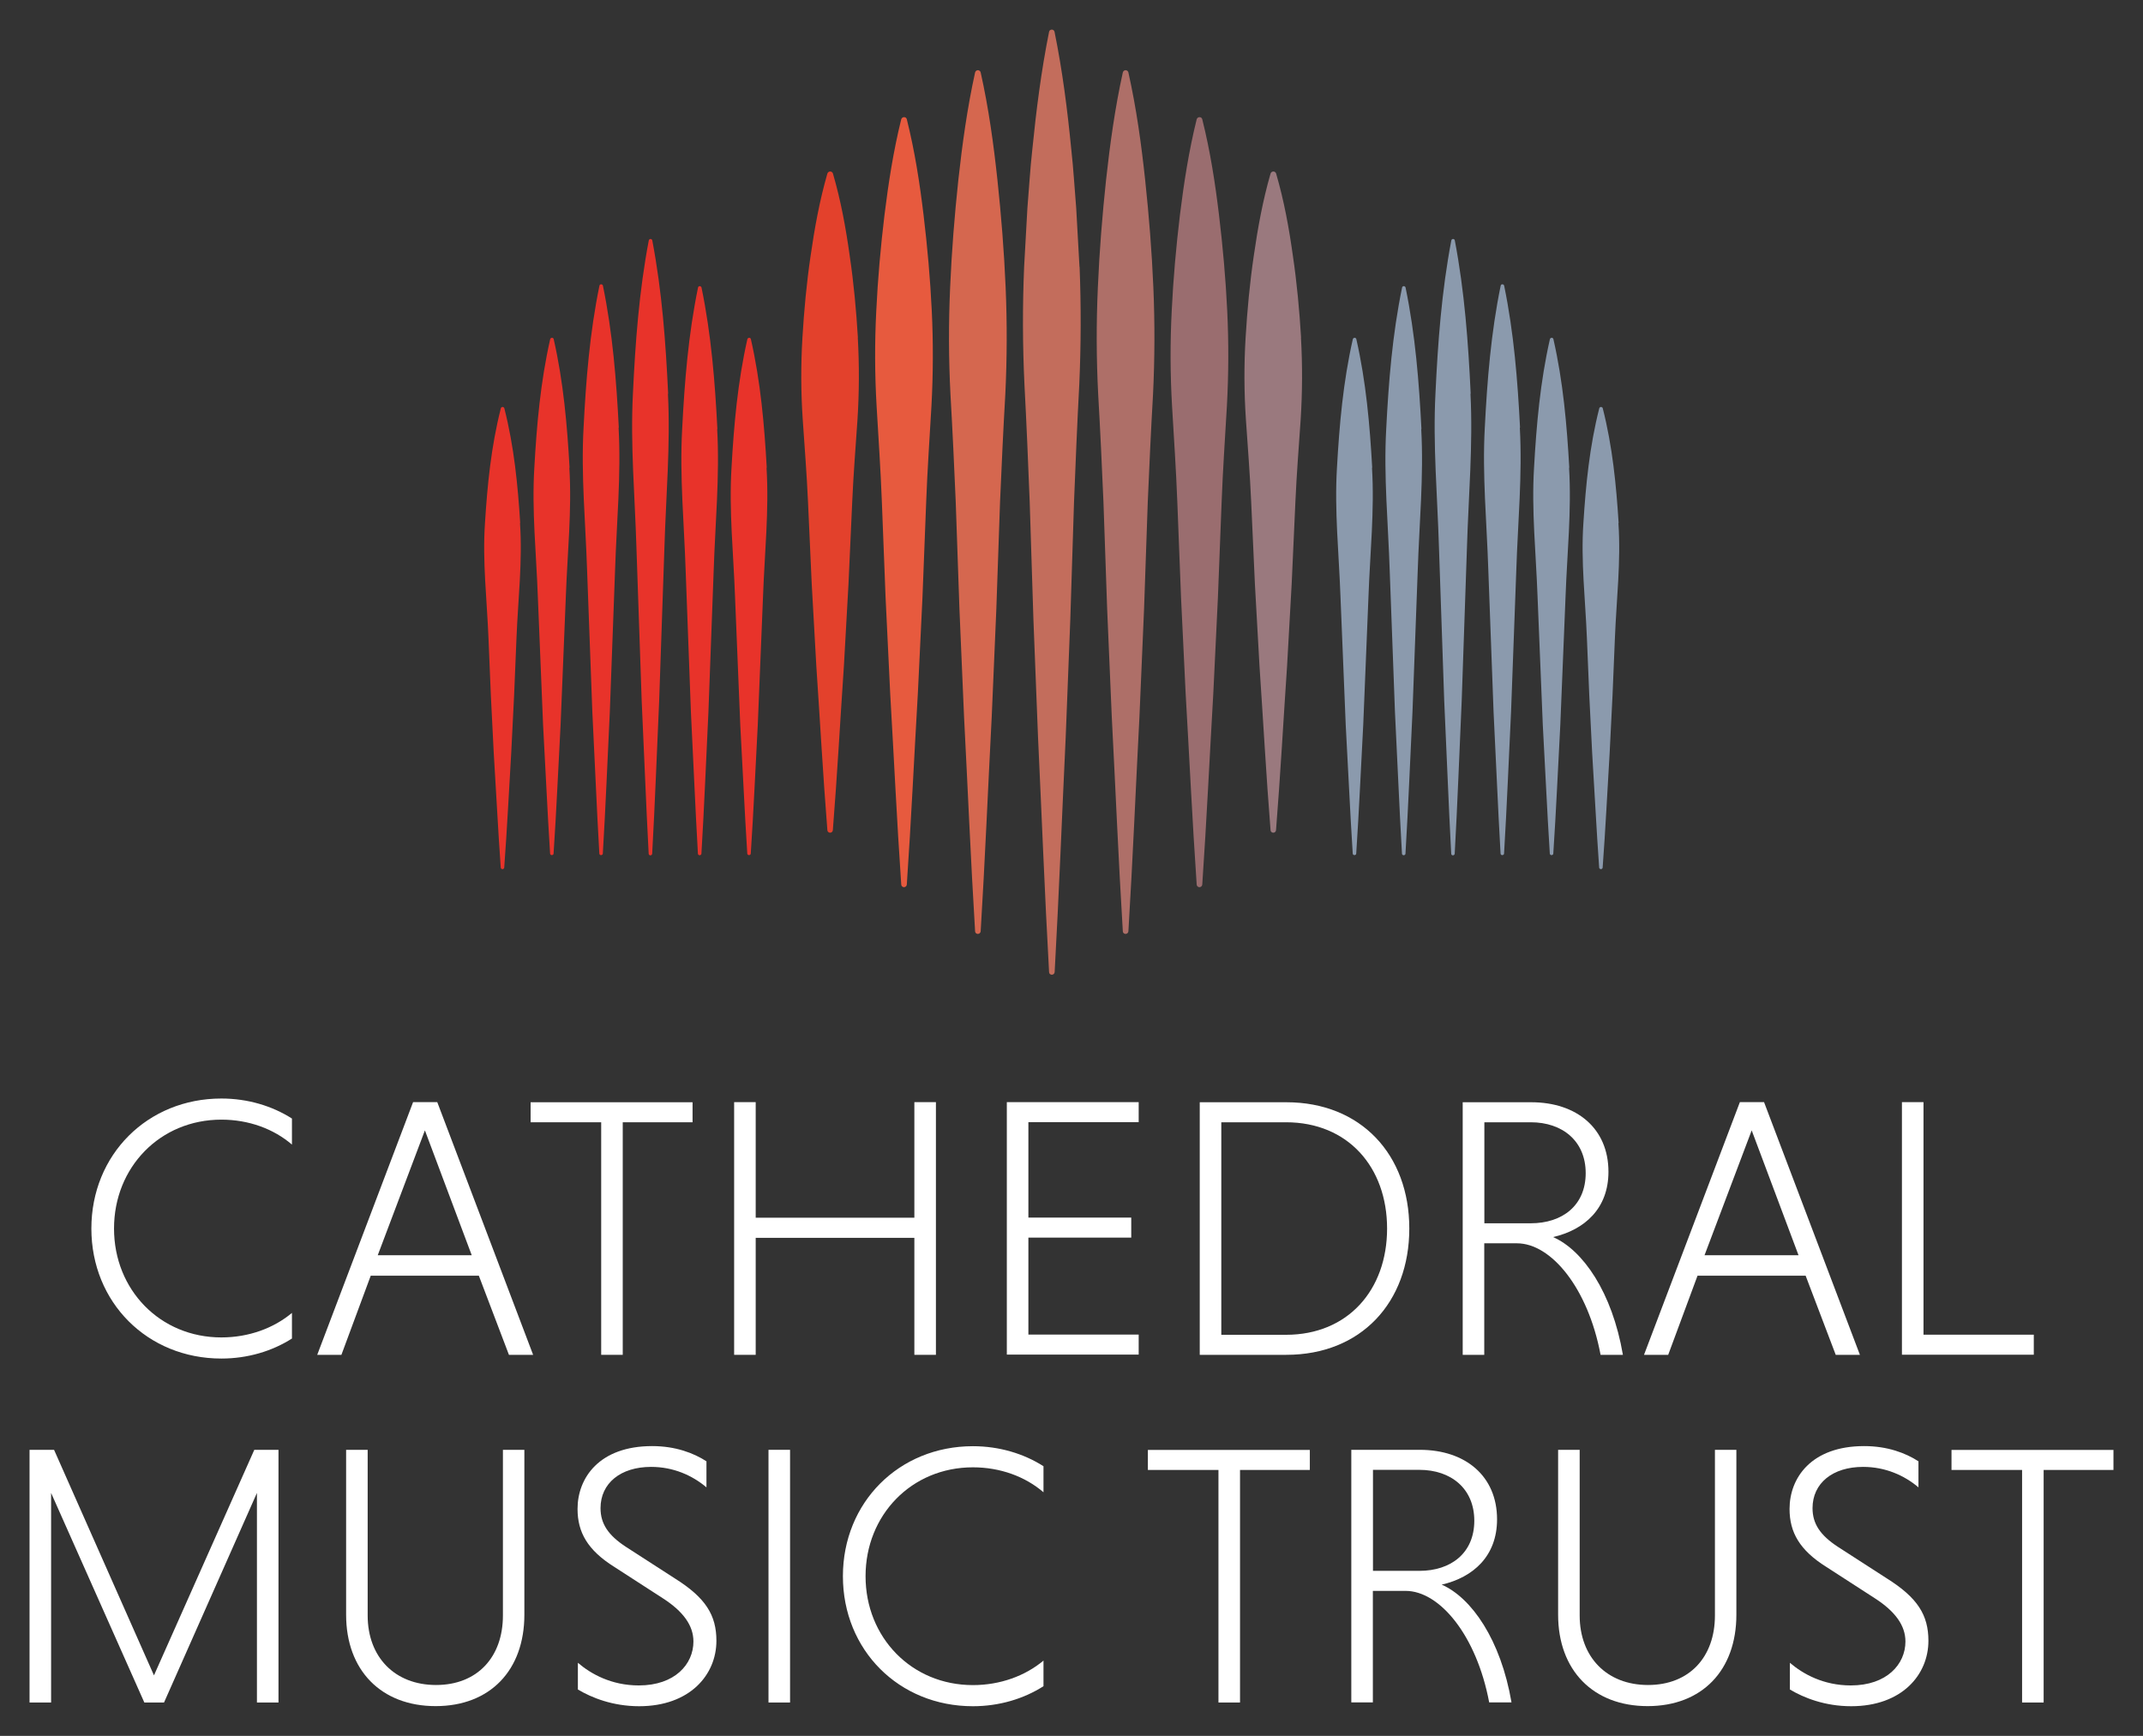 <?xml version="1.0" encoding="UTF-8"?><svg id="Layer_1" xmlns="http://www.w3.org/2000/svg" viewBox="0 0 195.84 158.62"><rect x="0" y="0" width="195.84" height="158.62" fill="#333333" stroke="none"/><defs><style>.cls-1{fill:#9a797e;}.cls-1,.cls-2,.cls-3,.cls-4,.cls-5,.cls-6,.cls-7,.cls-8,.cls-9,.cls-10{stroke-width:0px;}.cls-2{fill:#d5674f;}.cls-3{fill:#e3412c;}.cls-4{fill:#ae6f68;}.cls-5{fill:#c36d5c;}.cls-6{fill:#9a6d6f;}.cls-7{fill:#8b9aad;}.cls-8{fill:#fff;}.cls-9{fill:#e75a3e;}.cls-10{fill:#e8332a;}</style></defs><path class="cls-5" d="m98.65,24.39l-.3-5.37c-.15-1.79-.25-3.58-.45-5.37-.35-3.58-.8-7.16-1.53-10.74-.02-.1-.1-.18-.2-.2-.14-.03-.28.06-.3.2-.72,3.58-1.17,7.16-1.53,10.74-.2,1.79-.3,3.58-.45,5.37l-.3,5.37c-.15,3.58-.14,7.16.03,10.74.19,3.58.34,7.16.48,10.74l.34,10.74.42,10.74c.34,7.16.61,14.32,1.01,21.48,0,.13.11.23.24.24.14,0,.26-.1.27-.24.4-7.16.67-14.32,1.01-21.48l.42-10.74.34-10.74c.14-3.58.29-7.16.48-10.74.16-3.58.17-7.16.03-10.74Z"/><path class="cls-2" d="m91.9,26.24c-.14-3.27-.4-6.54-.75-9.81-.35-3.27-.8-6.54-1.53-9.81-.02-.1-.1-.17-.2-.2-.14-.03-.28.06-.31.2-.72,3.27-1.17,6.54-1.53,9.81-.35,3.27-.61,6.54-.75,9.81-.15,3.27-.14,6.54.03,9.81.19,3.27.34,6.54.48,9.81l.34,9.81.42,9.81c.34,6.54.61,13.08,1.01,19.62,0,.13.11.23.24.24.14,0,.26-.1.27-.24.4-6.54.67-13.08,1.01-19.62l.42-9.81.34-9.81c.14-3.27.29-6.54.48-9.81.16-3.27.17-6.54.03-9.81Z"/><path class="cls-9" d="m85.15,28.38c-.14-2.91-.4-5.83-.75-8.74-.35-2.91-.8-5.83-1.53-8.74-.02-.09-.09-.17-.19-.19-.14-.03-.28.05-.32.19-.72,2.91-1.17,5.83-1.53,8.74-.35,2.91-.61,5.83-.75,8.74-.15,2.91-.14,5.83.03,8.74.17,2.91.37,5.83.48,8.74l.34,8.74.42,8.74c.34,5.83.61,11.66,1.01,17.49,0,.12.11.23.24.24.14,0,.26-.1.27-.24.4-5.83.67-11.66,1.01-17.49l.42-8.74.34-8.74c.11-2.91.31-5.83.48-8.74.16-2.91.17-5.83.03-8.74Z"/><path class="cls-3" d="m78.4,30.86c-.15-2.5-.38-5-.75-7.5-.35-2.5-.8-5-1.53-7.5-.02-.08-.09-.15-.18-.18-.14-.04-.29.04-.33.18-.72,2.5-1.17,5-1.53,7.5-.37,2.5-.6,5-.75,7.5-.15,2.5-.14,5,.03,7.5.17,2.5.37,5,.48,7.5l.34,7.5.42,7.5c.34,5,.61,10,1.01,15,0,.12.11.22.23.23.14.01.26-.09.27-.23.4-5,.67-10,1.01-15l.42-7.5.34-7.5c.11-2.5.31-5,.48-7.5.16-2.5.17-5,.03-7.5Z"/><path class="cls-1" d="m118.9,30.86c-.15-2.5-.38-5-.75-7.5-.35-2.5-.8-5-1.53-7.5-.02-.08-.09-.15-.18-.18-.14-.04-.29.04-.33.18-.72,2.5-1.17,5-1.53,7.5-.37,2.5-.6,5-.75,7.5-.15,2.5-.14,5,.03,7.5.17,2.5.37,5,.48,7.5l.34,7.5.42,7.5c.34,5,.61,10,1.01,15,0,.12.11.22.23.23.14.01.26-.09.27-.23.4-5,.67-10,1.01-15l.42-7.5.34-7.5c.11-2.5.31-5,.48-7.5.16-2.5.17-5,.03-7.5Z"/><path class="cls-6" d="m112.15,28.38c-.14-2.91-.4-5.83-.75-8.74-.35-2.91-.8-5.83-1.53-8.74-.02-.09-.09-.17-.19-.19-.14-.03-.28.05-.32.19-.72,2.91-1.17,5.83-1.53,8.74-.35,2.91-.61,5.83-.75,8.74-.15,2.91-.14,5.83.03,8.74.17,2.91.37,5.83.48,8.74l.34,8.74.42,8.74c.34,5.83.61,11.66,1.01,17.49,0,.12.11.23.24.24.14,0,.26-.1.27-.24.4-5.83.67-11.66,1.01-17.49l.42-8.74.34-8.74c.11-2.91.31-5.83.48-8.74.16-2.91.17-5.83.03-8.74Z"/><path class="cls-4" d="m105.4,26.24c-.14-3.27-.4-6.54-.75-9.81-.35-3.27-.8-6.54-1.53-9.81-.02-.1-.1-.17-.2-.2-.14-.03-.28.06-.31.2-.72,3.27-1.17,6.54-1.53,9.81-.35,3.27-.61,6.54-.75,9.81-.15,3.27-.14,6.54.03,9.81.19,3.27.34,6.54.48,9.81l.34,9.81.42,9.81c.34,6.54.61,13.08,1.01,19.62,0,.13.11.23.24.24.14,0,.26-.1.27-.24.4-6.54.67-13.08,1.01-19.62l.42-9.81.34-9.81c.14-3.27.29-6.54.48-9.81.16-3.27.17-6.54.03-9.81Z"/><path class="cls-10" d="m61.06,35.98c-.22-4.67-.56-9.34-1.45-14.01-.01-.06-.06-.12-.13-.13-.09-.02-.17.04-.19.13-.89,4.67-1.23,9.34-1.45,14.01-.24,4.67.18,9.34.32,14.01l.48,14.01c.22,4.67.39,9.34.64,14.01,0,.08.07.15.15.15.09,0,.16-.06.17-.15.26-4.67.43-9.34.64-14.01l.48-14.01c.14-4.67.56-9.34.32-14.01Z"/><path class="cls-10" d="m65.56,39.21c-.22-4.31-.56-8.62-1.45-12.93-.01-.06-.06-.11-.13-.13-.09-.02-.18.04-.19.13-.89,4.31-1.23,8.62-1.45,12.93-.24,4.31.18,8.62.32,12.93l.48,12.93c.22,4.31.39,8.62.64,12.93,0,.08.07.15.15.15.09,0,.17-.06.17-.15.26-4.31.43-8.62.64-12.93l.48-12.93c.14-4.31.56-8.62.32-12.93Z"/><path class="cls-10" d="m70.07,42.74c-.22-3.92-.56-7.84-1.45-11.75-.01-.06-.06-.11-.12-.12-.09-.02-.18.04-.2.12-.89,3.92-1.23,7.84-1.45,11.75-.24,3.92.18,7.84.32,11.75l.48,11.75c.22,3.92.39,7.84.64,11.75,0,.08.07.14.15.15.09,0,.17-.06.17-.15.26-3.92.43-7.84.64-11.75l.48-11.75c.14-3.92.56-7.84.32-11.75Z"/><path class="cls-10" d="m47.54,47.8c-.22-3.5-.56-6.99-1.45-10.49-.01-.06-.06-.1-.12-.12-.09-.02-.18.03-.2.12-.89,3.5-1.23,6.99-1.45,10.49-.24,3.5.18,6.99.32,10.49.13,3.5.29,6.99.48,10.49.22,3.5.39,6.99.64,10.49,0,.08.07.14.15.15.09,0,.17-.06.17-.15.26-3.5.43-6.99.64-10.49.19-3.5.35-6.99.48-10.49.14-3.5.56-6.99.32-10.49Z"/><path class="cls-10" d="m52.05,42.74c-.22-3.92-.56-7.84-1.45-11.75-.01-.06-.06-.11-.12-.12-.09-.02-.18.04-.2.12-.89,3.92-1.23,7.84-1.45,11.75-.24,3.92.18,7.84.32,11.75l.48,11.75c.22,3.92.39,7.84.64,11.75,0,.08.07.14.15.15.09,0,.17-.06.17-.15.26-3.92.43-7.84.64-11.75l.48-11.75c.14-3.92.56-7.84.32-11.75Z"/><path class="cls-10" d="m56.55,39.08c-.22-4.32-.56-8.65-1.45-12.97-.01-.06-.06-.11-.13-.13-.09-.02-.18.04-.19.13-.89,4.32-1.23,8.65-1.45,12.97-.24,4.32.18,8.65.32,12.97l.48,12.97c.22,4.32.39,8.65.64,12.97,0,.08.07.15.15.15.09,0,.17-.06.17-.15.26-4.32.43-8.65.64-12.97l.48-12.97c.14-4.32.56-8.65.32-12.97Z"/><path class="cls-7" d="m134.4,35.98c-.22-4.67-.56-9.34-1.45-14.01-.01-.06-.06-.12-.13-.13-.09-.02-.17.04-.19.13-.89,4.67-1.23,9.34-1.45,14.01-.24,4.67.18,9.34.32,14.01l.48,14.01c.22,4.67.39,9.34.64,14.01,0,.08.07.15.15.15.09,0,.16-.06.17-.15.26-4.67.43-9.34.64-14.01l.48-14.01c.14-4.67.56-9.34.32-14.01Z"/><path class="cls-7" d="m129.9,39.21c-.22-4.31-.56-8.62-1.45-12.93-.01-.06-.06-.11-.13-.13-.09-.02-.18.04-.19.13-.89,4.31-1.23,8.62-1.45,12.93-.24,4.31.18,8.62.32,12.93l.48,12.93c.22,4.31.39,8.62.64,12.93,0,.08.07.15.15.15.09,0,.17-.06.17-.15.26-4.31.43-8.62.64-12.93l.48-12.93c.14-4.31.56-8.62.32-12.93Z"/><path class="cls-7" d="m125.4,42.74c-.22-3.92-.56-7.84-1.45-11.75-.01-.06-.06-.11-.12-.12-.09-.02-.18.04-.2.12-.89,3.92-1.23,7.84-1.45,11.75-.24,3.92.18,7.84.32,11.75l.48,11.75c.22,3.92.39,7.84.64,11.75,0,.08.07.14.15.15.09,0,.17-.06.17-.15.26-3.92.43-7.84.64-11.75l.48-11.75c.14-3.92.56-7.84.32-11.75Z"/><path class="cls-7" d="m147.92,47.8c-.22-3.5-.56-6.99-1.45-10.49-.01-.06-.06-.1-.12-.12-.09-.02-.18.03-.2.12-.89,3.5-1.23,6.99-1.45,10.49-.24,3.5.18,6.99.32,10.49.13,3.5.29,6.99.48,10.49.22,3.5.39,6.99.64,10.49,0,.08.07.14.15.15.09,0,.17-.06.17-.15.26-3.5.43-6.99.64-10.49.19-3.5.35-6.99.48-10.49.14-3.5.56-6.99.32-10.49Z"/><path class="cls-7" d="m143.41,42.74c-.22-3.92-.56-7.84-1.45-11.75-.01-.06-.06-.11-.12-.12-.09-.02-.18.04-.2.12-.89,3.92-1.23,7.84-1.45,11.75-.24,3.92.18,7.84.32,11.75l.48,11.75c.22,3.92.39,7.84.64,11.75,0,.08.07.14.15.15.09,0,.17-.06.17-.15.26-3.92.43-7.84.64-11.75l.48-11.75c.14-3.92.56-7.84.32-11.75Z"/><path class="cls-7" d="m138.91,39.08c-.22-4.32-.56-8.65-1.45-12.97-.01-.06-.06-.11-.13-.13-.09-.02-.18.04-.19.13-.89,4.32-1.23,8.65-1.45,12.97-.24,4.32.18,8.65.32,12.97l.48,12.97c.22,4.32.39,8.65.64,12.97,0,.08.07.15.15.15.09,0,.17-.06.17-.15.26-4.32.43-8.65.64-12.97l.48-12.97c.14-4.32.56-8.65.32-12.97Z"/><path class="cls-8" d="m26.68,122.31c-1.8,1.15-4.04,1.83-6.45,1.83-6.76,0-11.88-5.13-11.88-11.88s5.13-11.88,11.88-11.88c2.41,0,4.65.68,6.45,1.83v2.38c-1.66-1.43-3.94-2.28-6.45-2.28-5.6,0-9.81,4.35-9.81,9.95s4.21,9.95,9.81,9.95c2.51,0,4.79-.85,6.45-2.24v2.34Z"/><path class="cls-8" d="m43.76,116.57h-9.88l-2.68,7.23h-2.21l8.76-23.09h2.21l8.76,23.09h-2.21l-2.75-7.23Zm-9.24-1.87h8.59l-4.28-11.41-4.31,11.41Z"/><path class="cls-8" d="m54.94,102.55h-6.45v-1.83h14.8v1.83h-6.38v21.25h-1.97v-21.25Z"/><path class="cls-8" d="m83.56,113.11h-14.5v10.69h-1.97v-23.09h1.97v10.56h14.5v-10.56h1.97v23.09h-1.97v-10.69Z"/><path class="cls-8" d="m92.01,123.8v-23.09h12.05v1.83h-10.08v8.72h9.4v1.83h-9.4v8.86h10.08v1.83h-12.05Z"/><path class="cls-8" d="m109.64,100.72h7.91c6.82,0,11.24,4.79,11.24,11.54s-4.41,11.54-11.24,11.54h-7.91v-23.09Zm1.97,1.83v19.42h5.91c5.67,0,9.24-4.11,9.24-9.71s-3.57-9.71-9.24-9.71h-5.91Z"/><path class="cls-8" d="m133.68,100.72h6.25c4.18,0,7.06,2.41,7.06,6.35,0,3.36-2.17,5.3-5.06,5.97,2.72,1.19,5.4,5.03,6.38,10.76h-2.04c-1.15-6.11-4.52-10.19-7.64-10.19h-2.99v10.19h-1.97v-23.09Zm6.21,1.83h-4.24v9.23h4.24c2.89,0,5.02-1.63,5.02-4.58s-2.14-4.65-5.02-4.65Z"/><path class="cls-8" d="m165.01,116.57h-9.88l-2.68,7.23h-2.21l8.76-23.09h2.21l8.76,23.09h-2.21l-2.75-7.23Zm-9.24-1.87h8.59l-4.28-11.41-4.31,11.41Z"/><path class="cls-8" d="m173.81,123.8v-23.09h1.97v21.25h10.08v1.83h-12.05Z"/><path class="cls-8" d="m13.19,155.57l-8.52-19.15v19.15h-1.97v-23.09h2.24l9.13,20.61,9.17-20.61h2.21v23.09h-1.97v-19.15l-8.49,19.15h-1.8Z"/><path class="cls-8" d="m47.92,132.48v15.07c0,5.06-3.12,8.35-8.11,8.35s-8.18-3.29-8.18-8.35v-15.07h1.97v15.14c0,3.8,2.48,6.35,6.25,6.35s6.11-2.55,6.11-6.35v-15.14h1.97Z"/><path class="cls-8" d="m64.56,135.91c-1.29-1.09-3.02-1.87-5.06-1.87-2.78,0-4.62,1.49-4.62,3.77,0,1.43.71,2.48,2.31,3.53l4.48,2.89c2.82,1.77,3.8,3.36,3.8,5.7,0,3.12-2.44,5.98-7.06,5.98-2.41,0-4.35-.78-5.6-1.53v-2.44c1.19,1.02,3.06,2.07,5.57,2.07,3.29,0,4.99-1.94,4.99-4.01,0-1.46-.92-2.75-2.82-3.97l-4.41-2.85c-2.44-1.53-3.36-3.16-3.36-5.3,0-2.82,1.97-5.74,6.82-5.74,2.14,0,3.8.64,4.96,1.39v2.38Z"/><path class="cls-8" d="m70.23,132.48h1.97v23.09h-1.97v-23.09Z"/><path class="cls-8" d="m95.36,154.08c-1.8,1.15-4.04,1.83-6.45,1.83-6.76,0-11.88-5.13-11.88-11.88s5.13-11.88,11.88-11.88c2.41,0,4.65.68,6.45,1.83v2.38c-1.66-1.43-3.94-2.28-6.45-2.28-5.6,0-9.81,4.35-9.81,9.95s4.21,9.95,9.81,9.95c2.51,0,4.79-.85,6.45-2.24v2.34Z"/><path class="cls-8" d="m111.35,134.32h-6.45v-1.83h14.8v1.83h-6.38v21.25h-1.97v-21.25Z"/><path class="cls-8" d="m123.5,132.48h6.25c4.18,0,7.06,2.41,7.06,6.35,0,3.36-2.17,5.3-5.06,5.97,2.72,1.19,5.4,5.03,6.38,10.76h-2.04c-1.15-6.11-4.52-10.19-7.64-10.19h-2.99v10.19h-1.97v-23.09Zm6.21,1.83h-4.24v9.23h4.24c2.89,0,5.02-1.63,5.02-4.58s-2.14-4.65-5.02-4.65Z"/><path class="cls-8" d="m158.68,132.48v15.07c0,5.06-3.12,8.35-8.11,8.35s-8.18-3.29-8.18-8.35v-15.07h1.97v15.14c0,3.8,2.48,6.35,6.25,6.35s6.11-2.55,6.11-6.35v-15.14h1.97Z"/><path class="cls-8" d="m175.32,135.91c-1.29-1.09-3.02-1.87-5.06-1.87-2.78,0-4.62,1.49-4.62,3.77,0,1.43.71,2.48,2.31,3.53l4.48,2.89c2.82,1.77,3.8,3.36,3.8,5.7,0,3.12-2.44,5.98-7.06,5.98-2.41,0-4.35-.78-5.6-1.53v-2.44c1.19,1.02,3.06,2.07,5.57,2.07,3.29,0,4.99-1.94,4.99-4.01,0-1.46-.92-2.75-2.82-3.97l-4.41-2.85c-2.44-1.53-3.36-3.16-3.36-5.3,0-2.82,1.97-5.74,6.82-5.74,2.14,0,3.8.64,4.96,1.39v2.38Z"/><path class="cls-8" d="m184.79,134.32h-6.45v-1.83h14.8v1.83h-6.38v21.25h-1.97v-21.25Z"/></svg>